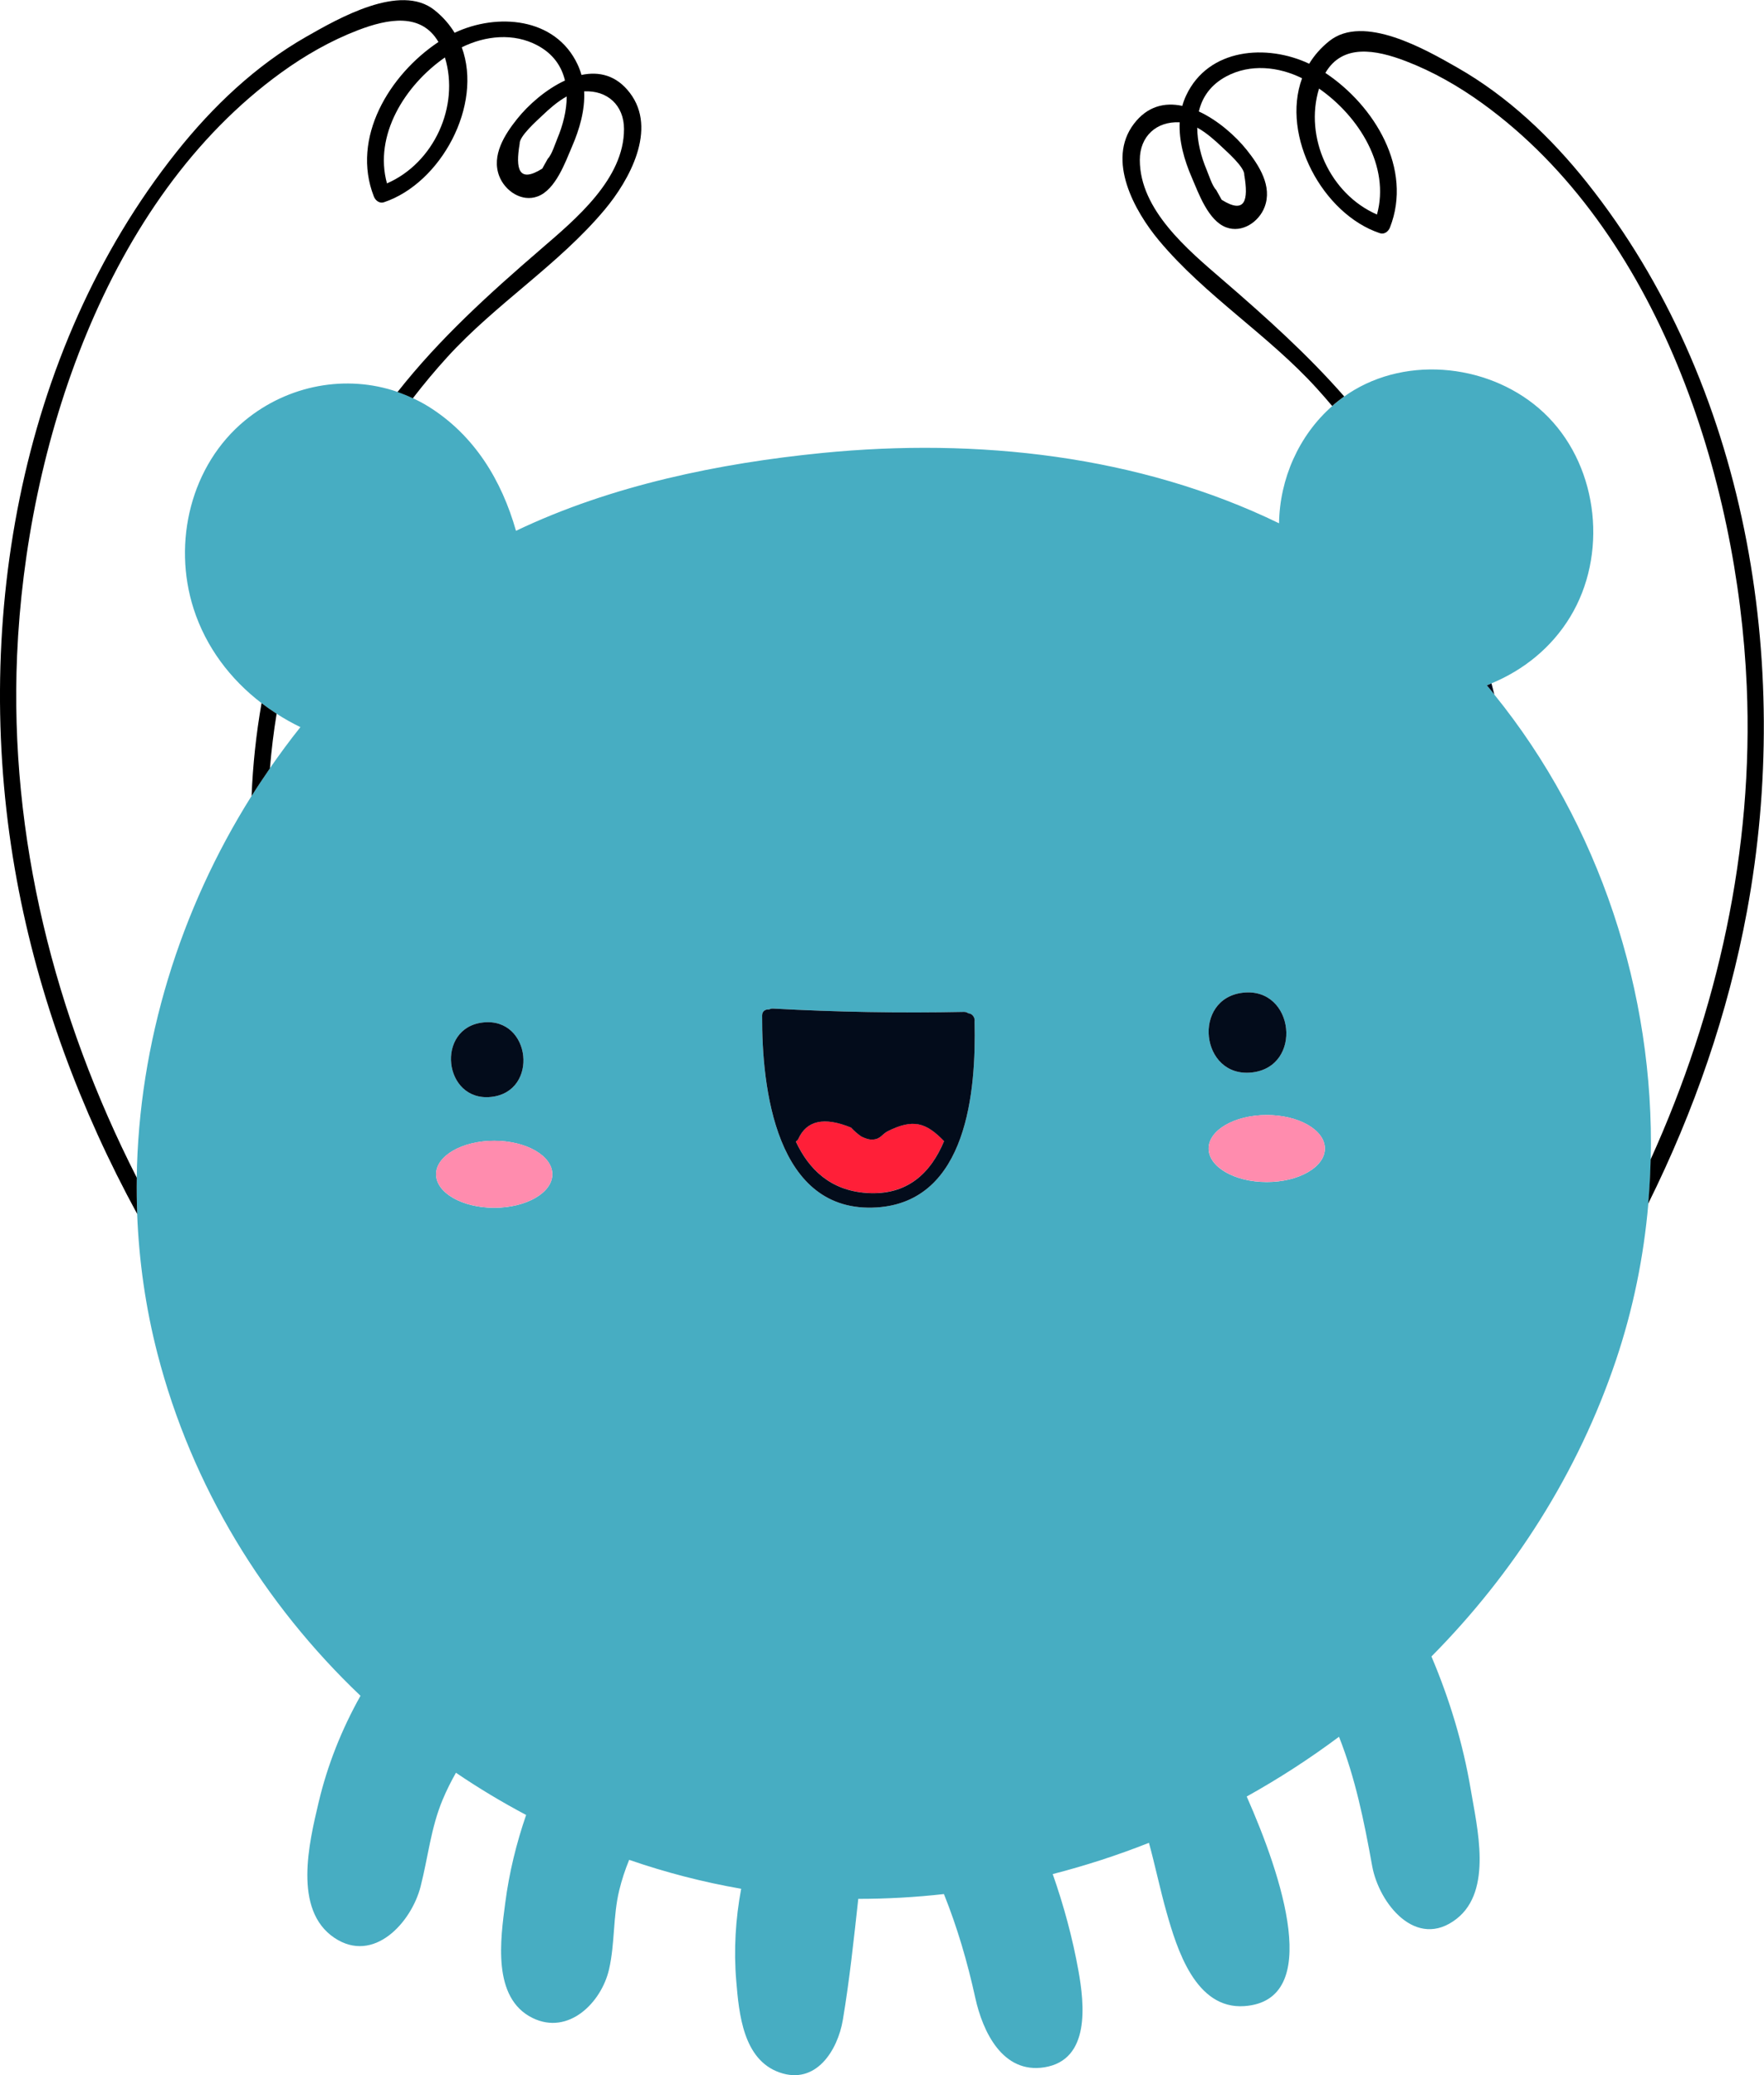 <svg xmlns="http://www.w3.org/2000/svg" width="221" height="260" viewBox="0 0 221 260" fill="none"><g clip-path="url(#clip0_388_4605)"><path d="M187.214 87.018C186.901 86.632 186.597 86.246 186.277 85.867C186.47 85.793 186.664 85.704 186.857 85.622C190.863 83.958 194.371 81.165 196.719 77.294C201.409 69.576 200.316 58.797 194.006 52.297C187.86 45.961 177.307 44.341 169.659 48.865C169.228 49.118 168.812 49.393 168.41 49.682C167.883 50.054 167.385 50.455 166.902 50.878C162.71 54.563 160.324 60.016 160.243 65.565C142.658 57.022 122.354 54.838 103.023 56.754C90.18 58.025 76.58 60.803 64.644 66.508C62.86 60.216 59.449 54.518 53.644 50.916C53.02 50.529 52.374 50.195 51.727 49.89C51.095 49.593 50.456 49.326 49.809 49.103C43.373 46.882 36.12 48.226 30.716 52.661C23.886 58.27 21.59 67.972 24.258 76.277C25.811 81.105 28.866 85.109 32.76 88.096C33.37 88.564 34.002 89.009 34.648 89.425C35.607 90.042 36.603 90.606 37.636 91.104C36.298 92.775 35.027 94.506 33.808 96.267C33.02 97.403 32.248 98.562 31.512 99.736C22.526 114.021 17.369 130.698 17.131 147.561C17.108 149.077 17.131 150.599 17.183 152.115C17.413 157.976 18.238 163.83 19.724 169.594C24.013 186.227 33.072 200.965 45.164 212.472C42.823 216.647 41.032 221.119 39.925 225.799C38.736 230.835 36.67 239.304 41.902 242.803C46.837 246.101 51.549 240.857 52.693 236.37C53.637 232.685 53.971 229.045 55.458 225.487C55.948 224.321 56.506 223.199 57.123 222.114C59.954 224.038 62.89 225.799 65.915 227.403C64.689 230.969 63.789 234.639 63.299 238.42C62.712 242.937 61.619 250.328 66.717 252.839C71.229 255.053 75.353 250.907 76.305 246.74C77.048 243.494 76.788 240.121 77.576 236.86C77.895 235.538 78.319 234.26 78.824 233.027C83.38 234.602 88.07 235.82 92.856 236.652C92.15 240.441 91.912 244.311 92.239 248.181C92.581 252.297 93.094 258.061 97.665 259.666C102.213 261.27 104.948 256.917 105.595 253.077C106.434 248.07 106.97 242.981 107.527 237.915C111.124 237.915 114.706 237.714 118.259 237.313C119.938 241.503 121.202 245.826 122.19 250.328C123.112 254.518 125.594 259.866 130.856 259.019C136.623 258.091 135.858 251.101 135.115 246.941C134.372 242.803 133.272 238.754 131.889 234.81C135.992 233.755 140.02 232.447 143.944 230.895C144.732 233.777 145.341 236.734 146.144 239.579C147.452 244.192 149.771 251.791 155.91 251.353C165.779 250.64 160.622 235.114 156.192 225.093C160.205 222.857 164.078 220.354 167.756 217.605C169.793 222.775 170.878 228.065 171.911 233.799C172.758 238.487 177.433 244.37 182.494 240.411C187.028 236.86 185.051 228.963 184.256 224.194C183.289 218.452 181.602 212.888 179.336 207.547C189.622 197.162 197.693 184.563 202.457 170.411C204.597 164.053 205.935 157.471 206.507 150.83C206.671 148.987 206.767 147.138 206.812 145.288C207.302 124.347 200.353 103.242 187.206 87.018H187.214ZM60.534 128.106C66.554 127.452 67.55 136.79 61.545 137.436C55.525 138.09 54.529 128.752 60.534 128.106ZM61.916 151.327C57.896 151.327 54.633 149.448 54.633 147.13C54.633 144.813 57.896 142.933 61.916 142.933C65.937 142.933 69.2 144.813 69.2 147.13C69.2 149.448 65.937 151.327 61.916 151.327ZM109.853 151.283C97.167 152.093 95.427 136.27 95.48 127.237C95.48 126.657 95.918 126.427 96.364 126.479C96.505 126.405 96.654 126.36 96.847 126.367C104.807 126.806 112.767 126.947 120.741 126.783C120.964 126.783 121.157 126.843 121.306 126.954C121.834 126.991 122.213 127.519 122.094 128.054C122.094 128.069 122.101 128.076 122.101 128.091C122.287 136.597 121.232 150.555 109.853 151.283ZM155.746 124.377C162.197 123.678 163.267 133.685 156.831 134.375C150.38 135.074 149.31 125.067 155.746 124.377ZM158.704 148.103C154.683 148.103 151.421 146.224 151.421 143.906C151.421 141.589 154.683 139.709 158.704 139.709C162.725 139.709 165.988 141.589 165.988 143.906C165.988 146.224 162.725 148.103 158.704 148.103Z" fill="#47ADC2"></path><path d="M61.545 137.436C67.55 136.79 66.554 127.452 60.534 128.106C54.529 128.752 55.525 138.09 61.545 137.436Z" fill="#030C1B"></path><path d="M156.832 134.375C163.268 133.677 162.198 123.678 155.747 124.377C149.31 125.075 150.381 135.074 156.832 134.375Z" fill="#030C1B"></path><path d="M61.916 142.926C57.895 142.926 54.633 144.805 54.633 147.123C54.633 149.441 57.895 151.32 61.916 151.32C65.937 151.32 69.2 149.441 69.2 147.123C69.2 144.805 65.937 142.926 61.916 142.926Z" fill="#FF8CAE"></path><path d="M158.704 139.702C154.684 139.702 151.421 141.581 151.421 143.899C151.421 146.217 154.684 148.096 158.704 148.096C162.725 148.096 165.988 146.217 165.988 143.899C165.988 141.581 162.725 139.702 158.704 139.702Z" fill="#FF8CAE"></path><path d="M118.274 142.97C116.008 140.616 114.395 140.148 111.258 141.708C110.471 142.101 110.367 142.703 109.356 142.77C108.865 142.807 108.33 142.599 107.899 142.384C107.431 142.057 107.007 141.685 106.621 141.269C103.262 139.88 101.054 140.37 99.999 142.733C99.917 142.866 99.813 142.963 99.709 143.022C101.344 146.536 104.072 149.158 108.59 149.463C113.704 149.805 116.624 146.922 118.274 142.97Z" fill="#FF1F38"></path><path d="M122.094 128.054C122.205 127.519 121.833 126.991 121.306 126.954C121.157 126.85 120.964 126.776 120.741 126.784C112.766 126.947 104.807 126.806 96.847 126.368C96.661 126.36 96.505 126.405 96.364 126.479C95.918 126.434 95.479 126.665 95.479 127.237C95.435 136.27 97.166 152.093 109.853 151.283C121.231 150.555 122.287 136.597 122.101 128.091C122.101 128.076 122.094 128.069 122.094 128.054ZM108.59 149.47C104.071 149.166 101.343 146.543 99.708 143.03C99.812 142.963 99.916 142.874 99.998 142.74C101.046 140.378 103.253 139.895 106.62 141.277C107.006 141.693 107.43 142.064 107.898 142.391C108.329 142.606 108.857 142.814 109.355 142.777C110.366 142.71 110.477 142.101 111.258 141.715C114.394 140.162 116.007 140.623 118.273 142.978C116.624 146.93 113.703 149.82 108.59 149.47Z" fill="#030C1B"></path><path d="M17.139 147.561C6.86 127.356 1.16 104.899 2.141 82.093C3.263 56.041 13.207 25.034 35.236 9.093C38.201 6.946 41.427 5.096 44.853 3.781C48.651 2.325 52.79 1.59 54.931 5.26C48.777 9.36 43.961 17.279 46.837 24.618C47.03 25.116 47.536 25.532 48.108 25.339C55.243 22.947 60.52 13.186 57.851 5.928C60.794 4.465 64.355 4.093 67.335 5.69C69.312 6.745 70.36 8.313 70.783 10.088C68.405 11.188 66.198 13.134 64.793 14.894C63.232 16.848 61.545 19.463 62.548 22.07C63.269 23.927 65.365 25.354 67.357 24.611C69.624 23.771 70.843 20.273 71.675 18.341C72.604 16.194 73.303 13.795 73.184 11.447C76.097 11.299 78.171 13.193 78.178 16.157C78.193 22.412 72.151 27.426 67.833 31.155C61.27 36.816 55.072 42.425 49.803 49.118C50.449 49.341 51.096 49.608 51.72 49.905C53.087 48.13 54.522 46.406 56.031 44.75C62.117 38.057 69.988 33.176 75.778 26.245C78.84 22.583 82.385 16.194 78.914 11.641C77.219 9.412 75.042 8.929 72.849 9.39C72.723 8.944 72.559 8.498 72.359 8.068C69.572 2.147 62.266 1.605 56.952 4.108C56.32 3.068 55.495 2.117 54.44 1.27C50.159 -2.162 42.393 2.31 38.379 4.598C32.032 8.216 26.644 13.349 22.118 19.04C2.118 44.185 -3.634 79.218 2.111 110.292C4.824 124.964 10.071 139.041 17.191 152.108C17.131 150.592 17.116 149.069 17.139 147.554V147.561ZM69.81 17.398C69.587 17.925 69.118 19.418 68.628 19.886C68.398 20.302 68.167 20.711 67.937 21.127C64.979 22.984 64.563 21.186 65.105 18.014C65.038 17.071 67.275 15.117 67.937 14.478C68.747 13.706 69.839 12.718 70.999 12.086C70.999 13.854 70.523 15.711 69.81 17.398ZM55.741 7.198C57.614 13.334 54.336 20.436 48.48 22.977C46.822 16.945 50.717 10.69 55.741 7.198Z" fill="black"></path><path d="M33.816 96.267C34.009 93.979 34.284 91.691 34.656 89.425C34.009 89.009 33.377 88.564 32.768 88.096C32.092 91.951 31.676 95.836 31.52 99.736C32.255 98.562 33.028 97.411 33.816 96.267Z" fill="black"></path><path d="M186.857 85.622C186.664 85.703 186.478 85.793 186.277 85.867C186.597 86.246 186.902 86.632 187.214 87.018C187.199 86.966 187.191 86.914 187.177 86.87C187.08 86.454 186.961 86.038 186.857 85.622Z" fill="#030C1B"></path><path d="M198.853 22.917C194.327 17.227 188.931 12.094 182.591 8.476C178.585 6.188 170.819 1.716 166.531 5.148C165.483 5.987 164.65 6.946 164.019 7.986C158.705 5.475 151.399 6.025 148.612 11.945C148.404 12.383 148.248 12.822 148.121 13.267C145.929 12.799 143.751 13.29 142.057 15.518C138.593 20.072 142.139 26.46 145.193 30.123C150.983 37.061 158.861 41.934 164.94 48.627C165.609 49.363 166.263 50.113 166.902 50.871C167.378 50.447 167.883 50.046 168.411 49.675C163.788 44.393 158.593 39.735 153.145 35.033C148.827 31.311 142.793 26.297 142.8 20.035C142.8 17.078 144.888 15.177 147.794 15.325C147.683 17.672 148.374 20.072 149.303 22.219C150.143 24.158 151.354 27.649 153.621 28.488C155.62 29.231 157.716 27.812 158.43 25.948C159.433 23.34 157.746 20.726 156.185 18.772C154.781 17.019 152.573 15.065 150.195 13.966C150.611 12.19 151.666 10.623 153.643 9.568C156.631 7.971 160.184 8.342 163.127 9.806C160.459 17.071 165.735 26.832 172.87 29.216C173.442 29.41 173.948 28.994 174.141 28.496C177.017 21.157 172.209 13.238 166.048 9.137C168.188 5.467 172.328 6.203 176.125 7.659C179.552 8.974 182.777 10.823 185.743 12.97C207.771 28.912 217.715 59.919 218.838 85.971C219.722 106.481 215.196 126.709 206.798 145.266C206.753 147.115 206.656 148.965 206.493 150.807C212.245 139.226 216.511 126.924 218.867 114.177C224.612 83.103 218.867 48.07 198.838 22.902L198.853 22.917ZM153.056 18.386C153.725 19.024 155.962 20.971 155.888 21.922C156.43 25.086 156.014 26.884 153.056 25.034C152.826 24.618 152.595 24.21 152.365 23.794C151.882 23.333 151.406 21.832 151.183 21.305C150.47 19.619 150.002 17.762 149.994 15.994C151.146 16.625 152.246 17.613 153.056 18.386ZM172.513 26.877C166.657 24.336 163.379 17.234 165.252 11.098C170.276 14.59 174.171 20.845 172.513 26.877Z" fill="black"></path></g><defs><clipPath id="clip0_388_4605"><rect width="221" height="260" fill="white"></rect></clipPath></defs></svg>